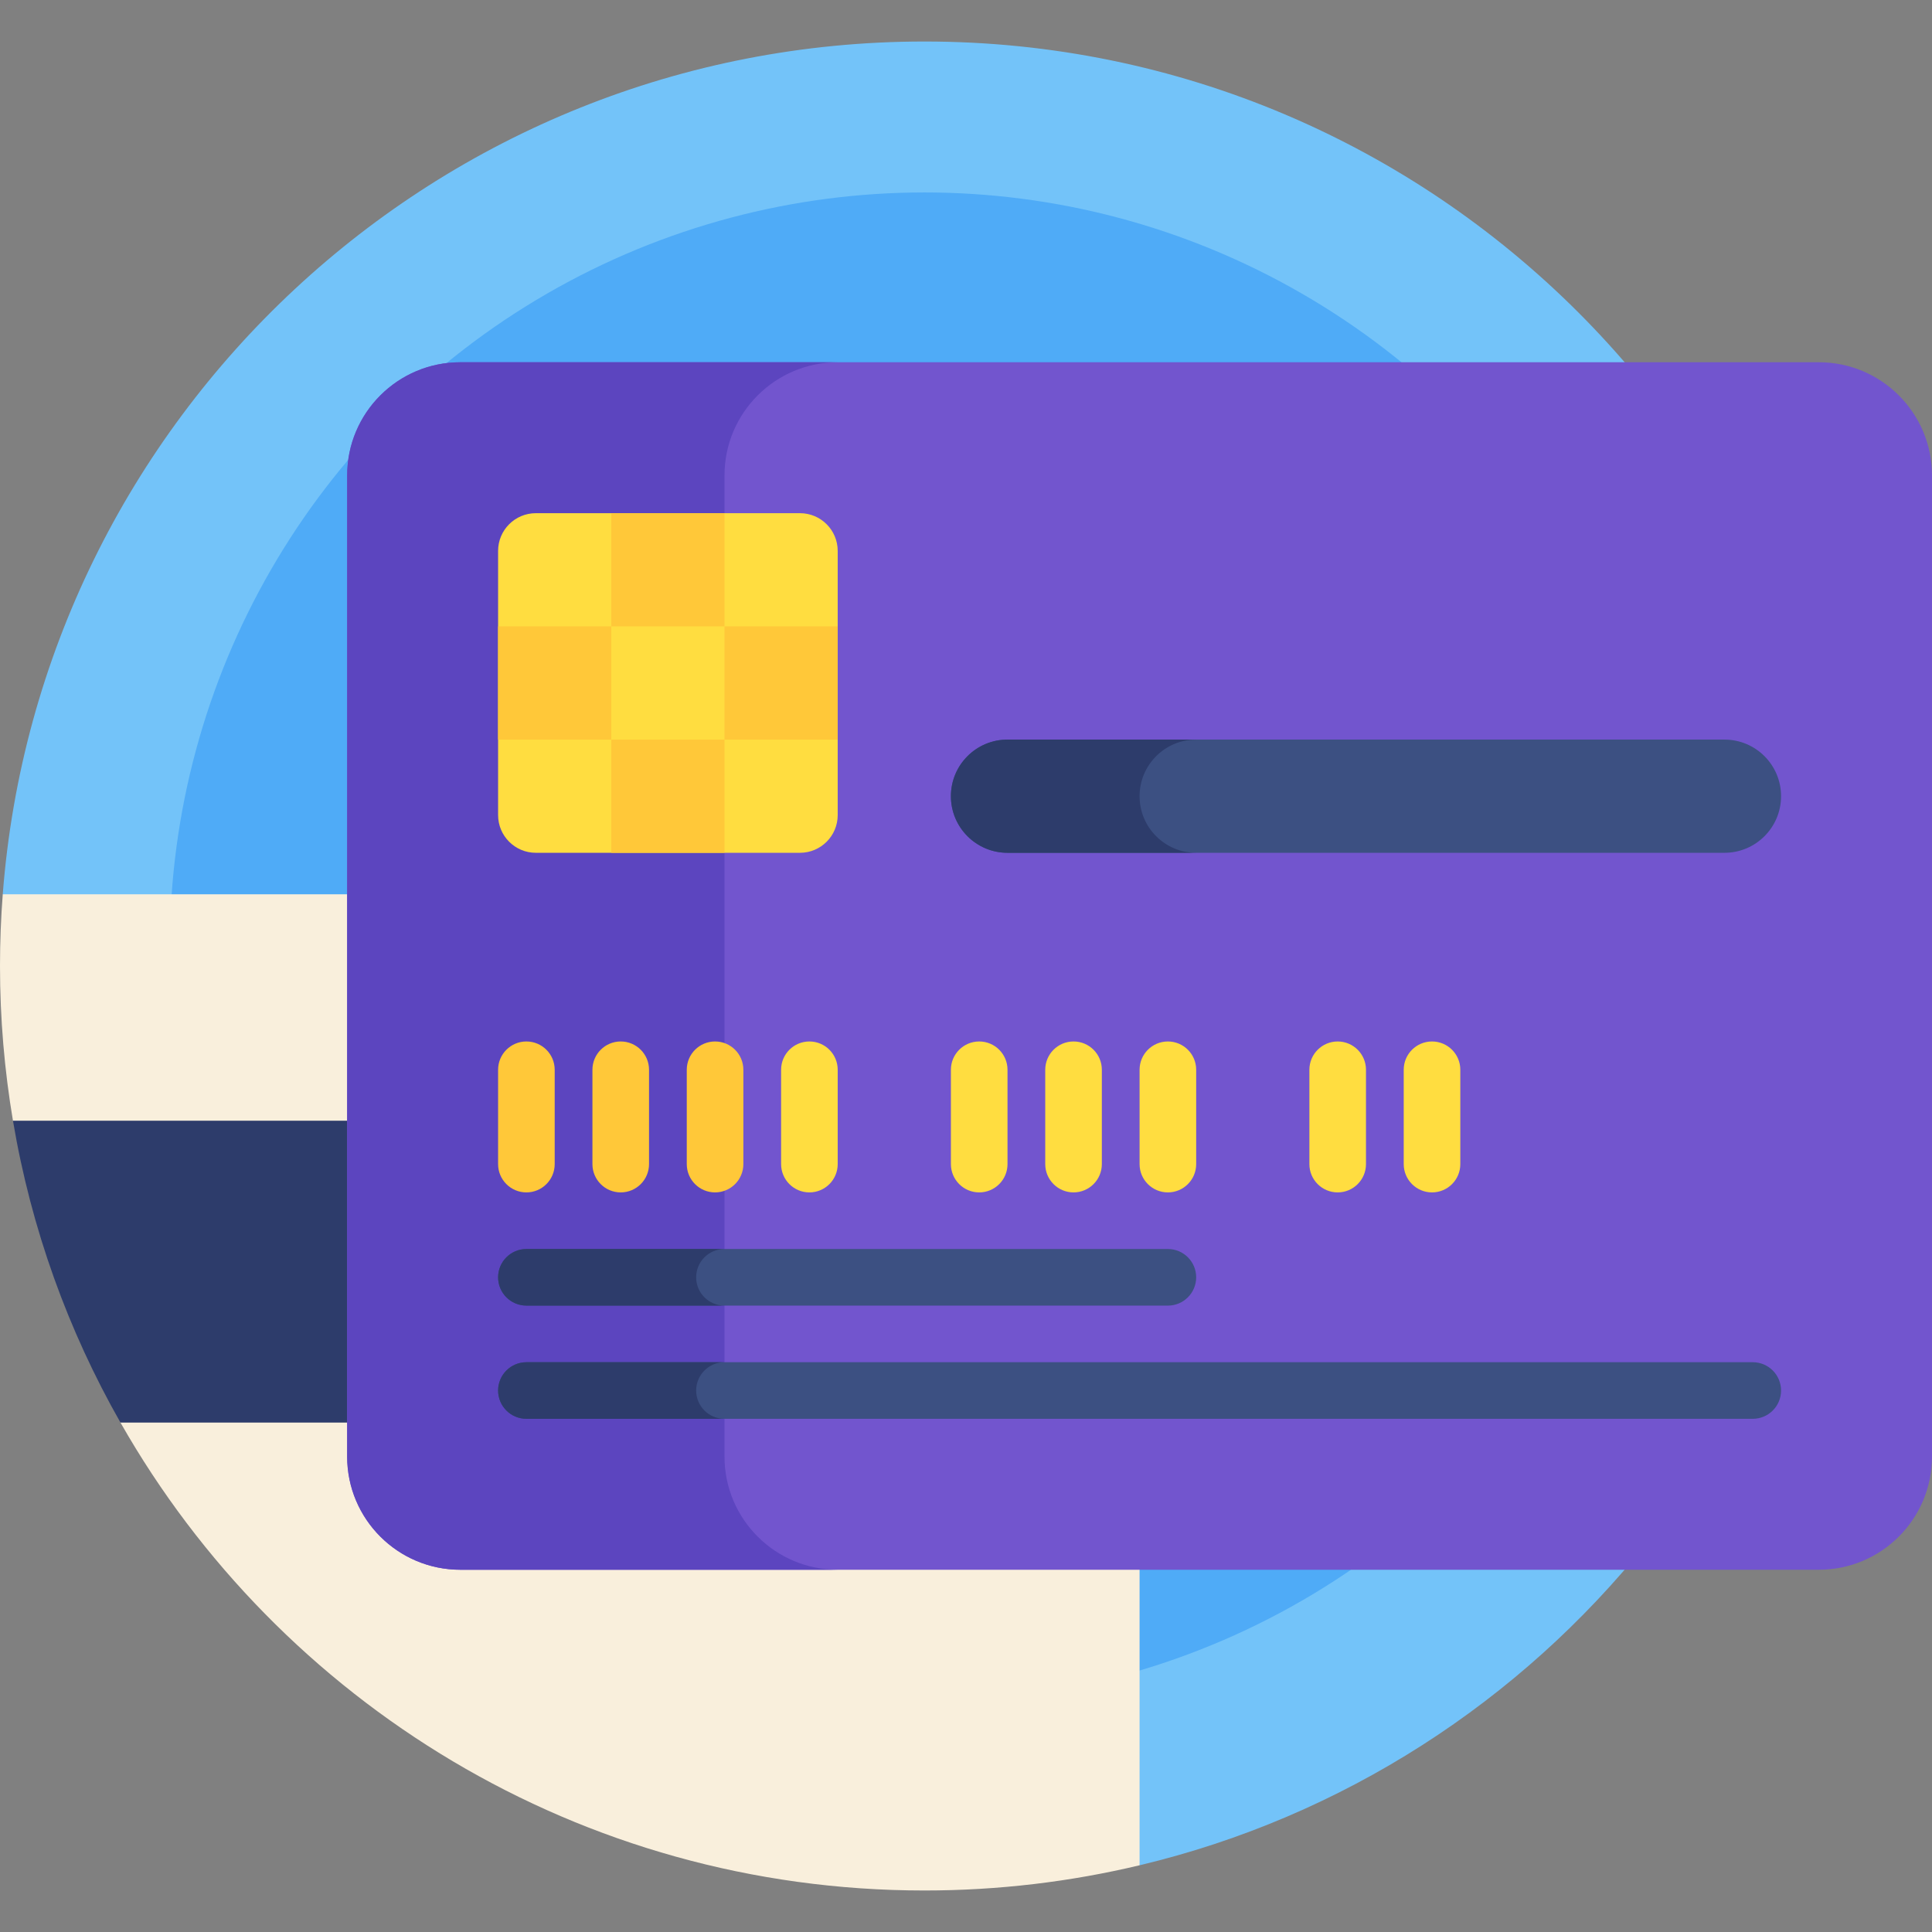 <?xml version="1.0" encoding="UTF-8"?>
<svg xmlns="http://www.w3.org/2000/svg" id="Capa_1" height="512" viewBox="0 0 512 512" width="512">
  <rect x="0" y="0" width="512" height="512" fill="#808080" stroke="none"/>
  <g>
    <g>
      <path d="m245 11c-128.916 0-234.575 99.57-244.272 226l301.272 257.319c107.817-25.693 188-122.636 188-238.319 0-135.31-109.69-245-245-245z" fill="#73c3f9"></path>
    </g>
    <g>
      <circle cx="245" cy="251" fill="#4fabf7" r="200"></circle>
    </g>
    <g>
      <path d="m272 237h-271.272c-.481 6.27-.728 12.606-.728 19 0 13.973 1.187 27.666 3.434 41l28.494 40v40c42.145 74.054 121.772 124 213.072 124 19.626 0 38.708-2.322 57-6.681v-227.319c0-16.569-13.431-30-30-30z" fill="#f9efdc"></path>
    </g>
    <g>
      <path d="m31.928 377h270.072v-80h-298.566c4.83 28.663 14.629 55.637 28.494 80z" fill="#2d3c6b"></path>
    </g>
    <g>
      <path d="m482 416h-360c-16.569 0-30-13.431-30-30v-260c0-16.569 13.431-30 30-30h360c16.569 0 30 13.431 30 30v260c0 16.569-13.431 30-30 30z" fill="#7255ce"></path>
    </g>
    <g>
      <path d="m192 386v-260c0-16.569 13.431-30 30-30h-100c-16.569 0-30 13.431-30 30v260c0 16.569 13.431 30 30 30h100c-16.569 0-30-13.431-30-30z" fill="#5c45bf"></path>
    </g>
    <g>
      <path d="m252 211c0-8.284 6.716-15 15-15h190c8.284 0 15 6.716 15 15 0 8.284-6.716 15-15 15h-190c-8.284 0-15-6.716-15-15z" fill="#3c5082"></path>
    </g>
    <g>
      <path d="m302 211c0-8.284 6.716-15 15-15h-50c-8.284 0-15 6.716-15 15s6.716 15 15 15h50c-8.284 0-15-6.716-15-15z" fill="#2d3c6b"></path>
    </g>
    <g>
      <path d="m132 216v-70c0-5.523 4.477-10 10-10h70c5.523 0 10 4.477 10 10v70c0 5.523-4.477 10-10 10h-70c-5.523 0-10-4.477-10-10z" fill="#ffdd40"></path>
    </g>
    <g>
      <path d="m162 136h30v30h-30z" fill="#ffc839"></path>
    </g>
    <g>
      <path d="m132 166h30v30h-30z" fill="#ffc839"></path>
    </g>
    <g>
      <path d="m192 166h30v30h-30z" fill="#ffc839"></path>
    </g>
    <g>
      <path d="m162 196h30v30h-30z" fill="#ffc839"></path>
    </g>
    <g>
      <path d="m132 368.5c0-4.142 3.358-7.5 7.5-7.5h325c4.142 0 7.5 3.358 7.5 7.5 0 4.142-3.358 7.5-7.5 7.5h-325c-4.142 0-7.5-3.358-7.5-7.5z" fill="#3c5082"></path>
    </g>
    <g>
      <path d="m132 338.5c0-4.142 3.358-7.5 7.5-7.5h170c4.142 0 7.5 3.358 7.5 7.5 0 4.142-3.358 7.5-7.5 7.5h-170c-4.142 0-7.5-3.358-7.5-7.5z" fill="#3c5082"></path>
    </g>
    <g>
      <path d="m184.489 338.5c0-4.142 3.358-7.5 7.5-7.5h-52.489c-4.142 0-7.5 3.358-7.5 7.5s3.358 7.5 7.5 7.5h52.489c-4.142 0-7.5-3.358-7.5-7.5z" fill="#2d3c6b"></path>
    </g>
    <g>
      <path d="m184.489 368.5c0-4.142 3.358-7.5 7.5-7.5h-52.489c-4.142 0-7.5 3.358-7.5 7.5s3.358 7.5 7.5 7.5h52.489c-4.142 0-7.5-3.358-7.5-7.5z" fill="#2d3c6b"></path>
    </g>
    <g>
      <g>
        <path d="m139.5 276c4.142 0 7.5 3.358 7.5 7.5v25c0 4.142-3.358 7.5-7.5 7.5-4.142 0-7.5-3.358-7.5-7.5v-25c0-4.142 3.358-7.5 7.5-7.5z" fill="#ffc839"></path>
      </g>
      <g>
        <path d="m164.5 276c4.142 0 7.5 3.358 7.5 7.5v25c0 4.142-3.358 7.5-7.5 7.5-4.142 0-7.5-3.358-7.5-7.5v-25c0-4.142 3.358-7.5 7.5-7.5z" fill="#ffc839"></path>
      </g>
      <g>
        <path d="m189.5 276c4.142 0 7.5 3.358 7.5 7.5v25c0 4.142-3.358 7.5-7.5 7.5-4.142 0-7.5-3.358-7.5-7.5v-25c0-4.142 3.358-7.5 7.5-7.5z" fill="#ffc839"></path>
      </g>
      <g>
        <path d="m214.5 276c4.142 0 7.5 3.358 7.5 7.5v25c0 4.142-3.358 7.5-7.5 7.5-4.142 0-7.5-3.358-7.5-7.5v-25c0-4.142 3.358-7.5 7.5-7.5z" fill="#ffdd40"></path>
      </g>
    </g>
    <g>
      <g>
        <path d="m259.5 276c4.142 0 7.5 3.358 7.5 7.5v25c0 4.142-3.358 7.5-7.5 7.5-4.142 0-7.5-3.358-7.5-7.5v-25c0-4.142 3.358-7.5 7.5-7.5z" fill="#ffdd40"></path>
      </g>
      <g>
        <path d="m284.5 276c4.142 0 7.5 3.358 7.5 7.5v25c0 4.142-3.358 7.5-7.5 7.5-4.142 0-7.5-3.358-7.5-7.5v-25c0-4.142 3.358-7.5 7.5-7.5z" fill="#ffdd40"></path>
      </g>
      <g>
        <path d="m309.5 276c4.142 0 7.5 3.358 7.5 7.5v25c0 4.142-3.358 7.5-7.5 7.5-4.142 0-7.5-3.358-7.5-7.5v-25c0-4.142 3.358-7.5 7.5-7.5z" fill="#ffdd40"></path>
      </g>
    </g>
    <g>
      <g>
        <path d="m354.5 276c4.142 0 7.5 3.358 7.5 7.5v25c0 4.142-3.358 7.5-7.5 7.5-4.142 0-7.5-3.358-7.5-7.5v-25c0-4.142 3.358-7.5 7.5-7.5z" fill="#ffdd40"></path>
      </g>
      <g>
        <path d="m379.5 276c4.142 0 7.5 3.358 7.5 7.5v25c0 4.142-3.358 7.5-7.5 7.5-4.142 0-7.5-3.358-7.5-7.5v-25c0-4.142 3.358-7.5 7.5-7.5z" fill="#ffdd40"></path>
      </g>
    </g>
  </g>
</svg>
